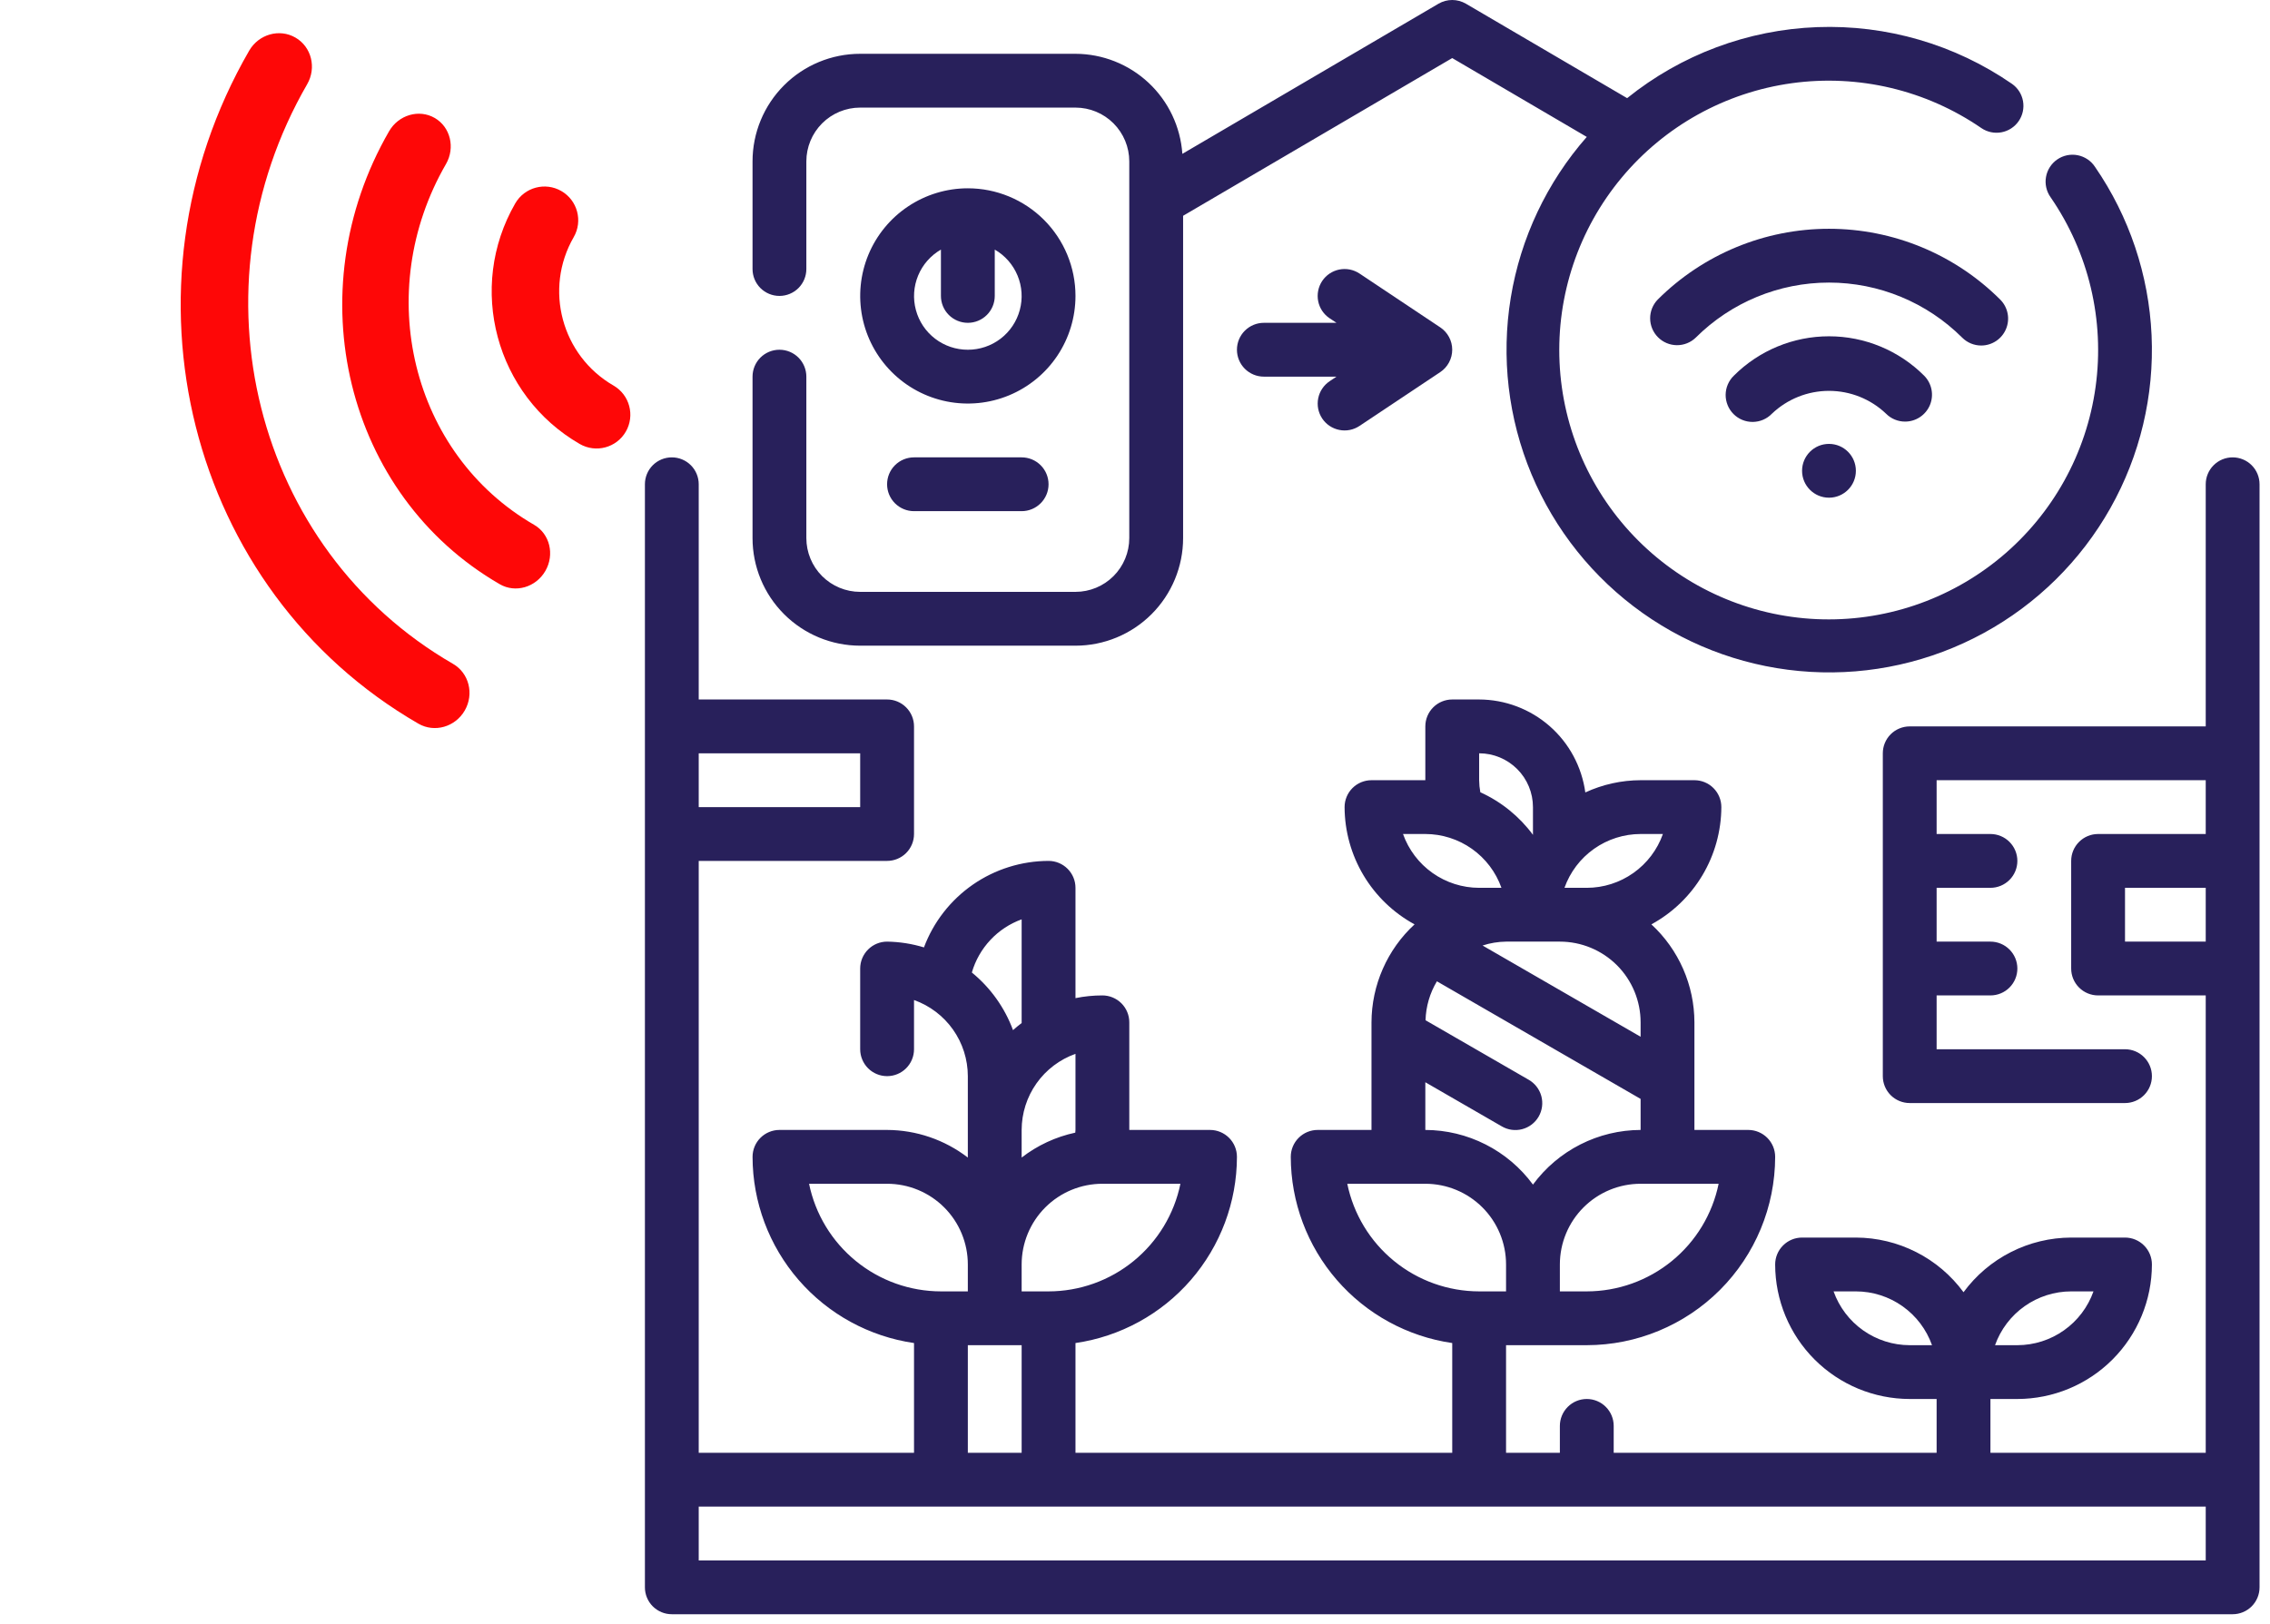 <?xml version="1.0" encoding="UTF-8"?> <svg xmlns="http://www.w3.org/2000/svg" width="109" height="78" viewBox="0 0 109 78" fill="none"> <path d="M107.206 21.967C106.864 21.967 106.535 22.103 106.293 22.345C106.05 22.587 105.914 22.916 105.914 23.259V34.889H91.7C91.357 34.889 91.029 35.025 90.786 35.267C90.544 35.509 90.408 35.838 90.408 36.181V51.687C90.408 52.03 90.544 52.358 90.786 52.601C91.029 52.843 91.357 52.979 91.7 52.979H102.038C102.38 52.979 102.709 52.843 102.951 52.601C103.194 52.358 103.33 52.03 103.33 51.687C103.33 51.344 103.194 51.016 102.951 50.773C102.709 50.531 102.38 50.395 102.038 50.395H92.992V47.81H95.576C95.919 47.81 96.248 47.674 96.49 47.432C96.733 47.19 96.869 46.861 96.869 46.518C96.869 46.175 96.733 45.847 96.49 45.605C96.248 45.362 95.919 45.226 95.576 45.226H92.992V42.642H95.576C95.919 42.642 96.248 42.505 96.49 42.263C96.733 42.021 96.869 41.692 96.869 41.349C96.869 41.007 96.733 40.678 96.49 40.436C96.248 40.193 95.919 40.057 95.576 40.057H92.992V37.473H105.914V40.057H100.745C100.403 40.057 100.074 40.193 99.832 40.436C99.589 40.678 99.453 41.007 99.453 41.349V46.518C99.453 46.861 99.589 47.19 99.832 47.432C100.074 47.674 100.403 47.81 100.745 47.81H105.914V69.778H95.576V67.193H96.869C98.582 67.191 100.224 66.51 101.435 65.299C102.646 64.088 103.328 62.445 103.33 60.732C103.33 60.39 103.194 60.061 102.951 59.819C102.709 59.576 102.38 59.44 102.038 59.44H99.453C98.446 59.443 97.454 59.682 96.557 60.138C95.659 60.593 94.881 61.254 94.284 62.065C93.688 61.254 92.91 60.593 92.012 60.138C91.114 59.682 90.122 59.443 89.116 59.44H86.531C86.189 59.44 85.86 59.576 85.618 59.819C85.375 60.061 85.239 60.39 85.239 60.732C85.241 62.445 85.922 64.088 87.134 65.299C88.345 66.51 89.987 67.191 91.7 67.193H92.992V69.778H77.486V68.486C77.486 68.143 77.35 67.814 77.107 67.572C76.865 67.329 76.536 67.193 76.194 67.193C75.851 67.193 75.522 67.329 75.28 67.572C75.038 67.814 74.901 68.143 74.901 68.486V69.778H72.317V64.609H76.194C78.592 64.606 80.891 63.652 82.587 61.957C84.282 60.261 85.236 57.962 85.239 55.564C85.239 55.221 85.103 54.892 84.861 54.65C84.618 54.408 84.29 54.271 83.947 54.271H81.362V49.103C81.36 48.218 81.176 47.344 80.82 46.534C80.464 45.724 79.945 44.996 79.295 44.397C80.308 43.845 81.154 43.031 81.745 42.041C82.336 41.05 82.65 39.919 82.655 38.765C82.655 38.422 82.519 38.094 82.276 37.851C82.034 37.609 81.705 37.473 81.362 37.473H78.778C77.861 37.475 76.955 37.676 76.123 38.06C75.954 36.826 75.346 35.694 74.409 34.874C73.472 34.054 72.27 33.6 71.025 33.596H69.733C69.39 33.596 69.061 33.732 68.819 33.975C68.577 34.217 68.441 34.546 68.441 34.889V37.473H65.856C65.513 37.473 65.185 37.609 64.942 37.851C64.7 38.094 64.564 38.422 64.564 38.765C64.568 39.919 64.882 41.05 65.473 42.041C66.064 43.031 66.91 43.845 67.924 44.397C67.274 44.996 66.754 45.724 66.399 46.534C66.043 47.344 65.858 48.218 65.856 49.103V54.271H63.272C62.929 54.271 62.6 54.408 62.358 54.65C62.116 54.892 61.98 55.221 61.98 55.564C61.984 57.736 62.769 59.835 64.192 61.477C65.616 63.119 67.582 64.194 69.733 64.506V69.778H51.642V64.506C53.792 64.194 55.759 63.119 57.182 61.477C58.605 59.835 59.391 57.736 59.395 55.564C59.395 55.221 59.259 54.892 59.017 54.65C58.774 54.408 58.446 54.271 58.103 54.271H54.226V49.103C54.226 48.76 54.09 48.431 53.848 48.189C53.605 47.947 53.277 47.81 52.934 47.81C52.5 47.81 52.067 47.853 51.642 47.94V42.642C51.642 42.299 51.506 41.97 51.263 41.728C51.021 41.486 50.692 41.349 50.35 41.349C49.048 41.352 47.778 41.75 46.709 42.492C45.64 43.235 44.822 44.285 44.366 45.504C43.792 45.328 43.196 45.235 42.597 45.226C42.254 45.226 41.925 45.362 41.683 45.605C41.441 45.847 41.304 46.175 41.304 46.518V50.395C41.304 50.738 41.441 51.066 41.683 51.309C41.925 51.551 42.254 51.687 42.597 51.687C42.939 51.687 43.268 51.551 43.51 51.309C43.753 51.066 43.889 50.738 43.889 50.395V48.031C44.644 48.3 45.298 48.795 45.761 49.45C46.223 50.104 46.472 50.886 46.473 51.687V55.597C45.361 54.742 43.999 54.276 42.597 54.271H37.428C37.085 54.271 36.756 54.408 36.514 54.65C36.272 54.892 36.136 55.221 36.136 55.564C36.14 57.736 36.925 59.835 38.349 61.477C39.772 63.119 41.738 64.194 43.889 64.506V69.778H33.551V41.349H42.597C42.939 41.349 43.268 41.213 43.51 40.971C43.753 40.729 43.889 40.4 43.889 40.057V34.889C43.889 34.546 43.753 34.217 43.51 33.975C43.268 33.732 42.939 33.596 42.597 33.596H33.551V23.259C33.551 22.916 33.415 22.587 33.173 22.345C32.93 22.103 32.602 21.967 32.259 21.967C31.916 21.967 31.588 22.103 31.345 22.345C31.103 22.587 30.967 22.916 30.967 23.259V76.239C30.967 76.582 31.103 76.91 31.345 77.153C31.588 77.395 31.916 77.531 32.259 77.531H107.206C107.549 77.531 107.878 77.395 108.12 77.153C108.362 76.91 108.498 76.582 108.498 76.239V23.259C108.498 22.916 108.362 22.587 108.12 22.345C107.878 22.103 107.549 21.967 107.206 21.967ZM99.453 62.025H100.524C100.256 62.78 99.761 63.434 99.106 63.896C98.452 64.359 97.67 64.608 96.869 64.609H95.797C96.066 63.854 96.561 63.2 97.216 62.737C97.87 62.275 98.652 62.026 99.453 62.025ZM91.7 64.609C90.898 64.608 90.117 64.359 89.462 63.896C88.808 63.434 88.313 62.78 88.044 62.025H89.116C89.917 62.026 90.699 62.275 91.353 62.737C92.008 63.2 92.503 63.854 92.771 64.609H91.7ZM82.525 56.856C82.226 58.314 81.432 59.625 80.279 60.566C79.125 61.508 77.683 62.023 76.194 62.025H74.901V60.732C74.901 59.704 75.31 58.718 76.037 57.991C76.764 57.264 77.75 56.856 78.778 56.856H82.525ZM72.317 45.226H74.901C75.93 45.226 76.916 45.635 77.643 46.361C78.37 47.089 78.778 48.075 78.778 49.103V49.795L71.189 45.413C71.553 45.294 71.934 45.231 72.317 45.226ZM79.849 40.057C79.581 40.813 79.086 41.466 78.431 41.929C77.777 42.392 76.995 42.641 76.194 42.642H75.122C75.391 41.886 75.886 41.233 76.54 40.77C77.195 40.307 77.977 40.058 78.778 40.057H79.849ZM71.025 37.473V36.181C71.71 36.181 72.368 36.453 72.852 36.938C73.337 37.422 73.609 38.08 73.609 38.765V40.097C72.955 39.211 72.085 38.507 71.082 38.052C71.046 37.861 71.027 37.667 71.025 37.473ZM68.441 40.057C69.242 40.058 70.024 40.307 70.678 40.77C71.332 41.233 71.828 41.886 72.096 42.642H71.025C70.223 42.641 69.442 42.392 68.787 41.929C68.133 41.466 67.638 40.813 67.369 40.057H68.441ZM68.441 51.98L72.11 54.098C72.257 54.184 72.42 54.241 72.589 54.264C72.758 54.287 72.929 54.276 73.094 54.233C73.259 54.189 73.413 54.114 73.549 54.01C73.684 53.907 73.798 53.777 73.883 53.63C73.968 53.482 74.023 53.319 74.045 53.15C74.067 52.981 74.055 52.809 74.011 52.645C73.966 52.48 73.889 52.327 73.785 52.192C73.681 52.057 73.551 51.944 73.403 51.86L68.451 49.002C68.469 48.342 68.657 47.698 68.997 47.132L78.778 52.78V54.271C77.771 54.274 76.779 54.513 75.882 54.969C74.984 55.425 74.206 56.085 73.609 56.896C73.013 56.085 72.235 55.425 71.337 54.969C70.439 54.513 69.447 54.274 68.441 54.271V51.98ZM64.693 56.856H68.441C69.469 56.856 70.455 57.264 71.182 57.991C71.909 58.718 72.317 59.704 72.317 60.732V62.025H71.025C69.536 62.023 68.093 61.508 66.94 60.566C65.786 59.625 64.993 58.314 64.693 56.856ZM102.038 45.226V42.642H105.914V45.226H102.038ZM51.642 50.616V54.271C51.642 54.313 51.634 54.361 51.632 54.401C50.695 54.602 49.815 55.011 49.057 55.597V54.271C49.059 53.47 49.307 52.688 49.77 52.034C50.233 51.379 50.887 50.884 51.642 50.616ZM56.681 56.856C56.382 58.314 55.588 59.625 54.435 60.566C53.282 61.508 51.839 62.023 50.35 62.025H49.057V60.732C49.057 59.704 49.466 58.718 50.193 57.991C50.92 57.264 51.906 56.856 52.934 56.856H56.681ZM49.057 44.156V49.136C48.914 49.243 48.777 49.358 48.643 49.477C48.243 48.395 47.56 47.439 46.666 46.709C46.835 46.126 47.14 45.59 47.556 45.146C47.971 44.702 48.486 44.363 49.057 44.156ZM38.849 56.856H42.597C43.625 56.856 44.611 57.264 45.338 57.991C46.065 58.718 46.473 59.704 46.473 60.732V62.025H45.181C43.692 62.023 42.249 61.508 41.096 60.566C39.942 59.625 39.149 58.314 38.849 56.856ZM46.473 64.609H49.057V69.778H46.473V64.609ZM41.304 36.181V38.765H33.551V36.181H41.304ZM105.914 74.947H33.551V72.362H105.914V74.947Z" fill="#28205B"></path> <path d="M91.478 20.249C91.734 20.249 91.983 20.173 92.196 20.031C92.408 19.889 92.574 19.687 92.672 19.451C92.769 19.215 92.795 18.956 92.745 18.705C92.695 18.454 92.572 18.224 92.392 18.043C91.18 16.832 89.537 16.152 87.824 16.152C86.111 16.152 84.467 16.832 83.256 18.043C83.132 18.163 83.034 18.305 82.966 18.463C82.898 18.62 82.863 18.79 82.861 18.962C82.86 19.133 82.893 19.303 82.958 19.462C83.022 19.621 83.118 19.765 83.24 19.887C83.361 20.008 83.505 20.104 83.664 20.169C83.823 20.234 83.993 20.266 84.165 20.265C84.336 20.263 84.506 20.228 84.663 20.16C84.821 20.092 84.964 19.994 85.083 19.87C85.822 19.166 86.803 18.773 87.824 18.773C88.844 18.773 89.826 19.166 90.564 19.87C90.684 19.991 90.826 20.086 90.983 20.151C91.14 20.216 91.308 20.25 91.478 20.249Z" fill="#28205B"></path> <path d="M95.132 16.595C95.388 16.595 95.638 16.519 95.85 16.377C96.063 16.235 96.228 16.033 96.326 15.797C96.424 15.561 96.45 15.301 96.4 15.051C96.35 14.8 96.227 14.57 96.046 14.389C93.863 12.211 90.906 10.988 87.823 10.988C84.739 10.988 81.782 12.211 79.599 14.389C79.364 14.633 79.233 14.959 79.236 15.298C79.239 15.637 79.375 15.961 79.615 16.2C79.854 16.44 80.178 16.576 80.517 16.579C80.856 16.582 81.183 16.452 81.426 16.216C83.124 14.523 85.425 13.572 87.823 13.572C90.221 13.572 92.521 14.523 94.219 16.216C94.461 16.459 94.79 16.595 95.132 16.595Z" fill="#28205B"></path> <path d="M87.823 23.904C88.537 23.904 89.115 23.326 89.115 22.612C89.115 21.899 88.537 21.32 87.823 21.32C87.11 21.32 86.531 21.899 86.531 22.612C86.531 23.326 87.11 23.904 87.823 23.904Z" fill="#28205B"></path> <path d="M41.303 31.012H51.641C53.012 31.012 54.327 30.467 55.296 29.498C56.265 28.529 56.81 27.214 56.81 25.843V10.364L69.732 2.789L76.193 6.576C74.278 8.757 73.014 11.431 72.544 14.295C72.075 17.158 72.419 20.096 73.537 22.774C74.656 25.451 76.504 27.761 78.871 29.44C81.238 31.119 84.029 32.099 86.926 32.269C89.823 32.44 92.709 31.793 95.256 30.403C97.804 29.013 99.909 26.936 101.334 24.408C102.759 21.88 103.445 19.002 103.314 16.103C103.183 13.204 102.241 10.4 100.595 8.011C100.5 7.867 100.378 7.744 100.235 7.649C100.092 7.554 99.932 7.488 99.763 7.455C99.594 7.422 99.421 7.423 99.253 7.458C99.085 7.493 98.925 7.562 98.784 7.659C98.642 7.756 98.522 7.881 98.429 8.026C98.336 8.17 98.273 8.332 98.244 8.501C98.214 8.67 98.219 8.843 98.257 9.011C98.295 9.178 98.366 9.336 98.466 9.476C100.296 12.134 101.067 15.38 100.626 18.577C100.186 21.773 98.567 24.69 96.087 26.755C93.607 28.82 90.445 29.883 87.222 29.736C83.998 29.589 80.946 28.243 78.663 25.962C76.381 23.681 75.034 20.629 74.886 17.405C74.738 14.182 75.8 11.019 77.864 8.538C79.927 6.058 82.844 4.438 86.04 3.996C89.237 3.555 92.483 4.324 95.142 6.153C95.424 6.344 95.77 6.417 96.106 6.354C96.441 6.292 96.738 6.099 96.932 5.818C97.126 5.537 97.2 5.191 97.14 4.855C97.08 4.52 96.889 4.221 96.609 4.026C93.867 2.134 90.586 1.179 87.256 1.303C83.926 1.427 80.726 2.624 78.131 4.714L70.386 0.176C70.187 0.061 69.962 -0 69.732 -0C69.502 -0 69.276 0.061 69.078 0.176L56.774 7.389C56.684 6.088 56.105 4.868 55.153 3.977C54.2 3.085 52.946 2.587 51.641 2.584H41.303C39.933 2.584 38.618 3.128 37.649 4.097C36.679 5.067 36.135 6.381 36.135 7.752V12.921C36.135 13.264 36.271 13.592 36.513 13.835C36.756 14.077 37.084 14.213 37.427 14.213C37.77 14.213 38.098 14.077 38.341 13.835C38.583 13.592 38.719 13.264 38.719 12.921V7.752C38.719 7.067 38.991 6.41 39.476 5.925C39.961 5.44 40.618 5.168 41.303 5.168H51.641C52.327 5.168 52.984 5.44 53.468 5.925C53.953 6.41 54.225 7.067 54.225 7.752V25.843C54.225 26.529 53.953 27.186 53.468 27.671C52.984 28.155 52.327 28.427 51.641 28.427H41.303C40.618 28.427 39.961 28.155 39.476 27.671C38.991 27.186 38.719 26.529 38.719 25.843V18.09C38.719 17.747 38.583 17.419 38.341 17.176C38.098 16.934 37.77 16.798 37.427 16.798C37.084 16.798 36.756 16.934 36.513 17.176C36.271 17.419 36.135 17.747 36.135 18.09V25.843C36.135 27.214 36.679 28.529 37.649 29.498C38.618 30.467 39.933 31.012 41.303 31.012Z" fill="#28205B"></path> <path d="M49.057 21.967H43.888C43.545 21.967 43.217 22.103 42.974 22.345C42.732 22.587 42.596 22.916 42.596 23.259C42.596 23.602 42.732 23.93 42.974 24.172C43.217 24.415 43.545 24.551 43.888 24.551H49.057C49.399 24.551 49.728 24.415 49.97 24.172C50.213 23.93 50.349 23.602 50.349 23.259C50.349 22.916 50.213 22.587 49.97 22.345C49.728 22.103 49.399 21.967 49.057 21.967Z" fill="#28205B"></path> <path d="M63.488 20.099C63.582 20.24 63.703 20.362 63.844 20.456C63.986 20.55 64.144 20.616 64.31 20.649C64.477 20.683 64.648 20.683 64.814 20.65C64.981 20.617 65.139 20.551 65.281 20.457L69.157 17.873C69.334 17.755 69.479 17.595 69.579 17.407C69.68 17.22 69.732 17.01 69.732 16.798C69.732 16.585 69.68 16.375 69.579 16.188C69.479 16 69.334 15.841 69.157 15.723L65.281 13.138C65.139 13.044 64.981 12.979 64.814 12.945C64.648 12.913 64.477 12.913 64.31 12.946C64.144 12.979 63.986 13.045 63.844 13.139C63.703 13.234 63.582 13.355 63.488 13.496C63.394 13.637 63.329 13.796 63.296 13.962C63.263 14.129 63.263 14.3 63.296 14.466C63.329 14.633 63.395 14.791 63.489 14.932C63.584 15.073 63.705 15.194 63.846 15.288L64.176 15.505H60.687C60.344 15.505 60.015 15.642 59.773 15.884C59.531 16.126 59.395 16.455 59.395 16.798C59.395 17.14 59.531 17.469 59.773 17.711C60.015 17.954 60.344 18.09 60.687 18.09H64.176L63.85 18.307C63.709 18.401 63.587 18.522 63.492 18.663C63.397 18.803 63.331 18.962 63.298 19.128C63.264 19.294 63.264 19.466 63.296 19.633C63.329 19.799 63.394 19.958 63.488 20.099Z" fill="#28205B"></path> <path d="M46.474 9.044C45.451 9.044 44.452 9.348 43.602 9.916C42.752 10.483 42.089 11.291 41.698 12.235C41.307 13.18 41.205 14.219 41.404 15.222C41.603 16.224 42.096 17.145 42.819 17.868C43.541 18.591 44.462 19.083 45.465 19.283C46.468 19.482 47.507 19.38 48.452 18.988C49.396 18.597 50.203 17.935 50.771 17.085C51.339 16.235 51.642 15.236 51.642 14.213C51.642 12.842 51.098 11.528 50.128 10.558C49.159 9.589 47.844 9.044 46.474 9.044ZM46.474 16.798C45.906 16.799 45.353 16.613 44.902 16.268C44.45 15.923 44.126 15.438 43.979 14.889C43.831 14.341 43.869 13.759 44.087 13.234C44.304 12.71 44.689 12.271 45.181 11.988V14.213C45.181 14.556 45.317 14.885 45.56 15.127C45.802 15.369 46.131 15.505 46.474 15.505C46.816 15.505 47.145 15.369 47.387 15.127C47.63 14.885 47.766 14.556 47.766 14.213V11.988C48.258 12.271 48.643 12.71 48.86 13.234C49.078 13.759 49.116 14.341 48.968 14.889C48.821 15.438 48.496 15.923 48.045 16.268C47.594 16.613 47.041 16.799 46.474 16.798Z" fill="#28205B"></path> <path d="M20.093 34.759C20.863 35.203 21.858 34.919 22.316 34.126C22.774 33.332 22.522 32.329 21.753 31.885C12.209 26.375 9.068 13.886 14.749 4.046C15.208 3.252 14.956 2.249 14.186 1.805C13.416 1.36 12.421 1.644 11.963 2.437C5.367 13.862 9.014 28.362 20.093 34.759Z" fill="#FE0707"></path> <path d="M23.998 28.06C24.752 28.496 25.732 28.21 26.187 27.422C26.642 26.633 26.4 25.641 25.646 25.206C19.76 21.807 17.86 14.035 21.414 7.88C21.869 7.092 21.627 6.1 20.873 5.665C20.119 5.23 19.139 5.516 18.683 6.304C14.221 14.033 16.606 23.792 23.998 28.06Z" fill="#FE0707"></path> <path d="M27.548 11.39C27.996 10.615 27.73 9.623 26.955 9.176C26.18 8.728 25.188 8.994 24.741 9.769C22.409 13.809 23.798 18.992 27.837 21.324C28.612 21.771 29.603 21.506 30.05 20.731C30.498 19.956 30.233 18.964 29.458 18.517C26.967 17.078 26.11 13.882 27.548 11.39Z" fill="#FE0707"></path> </svg> 